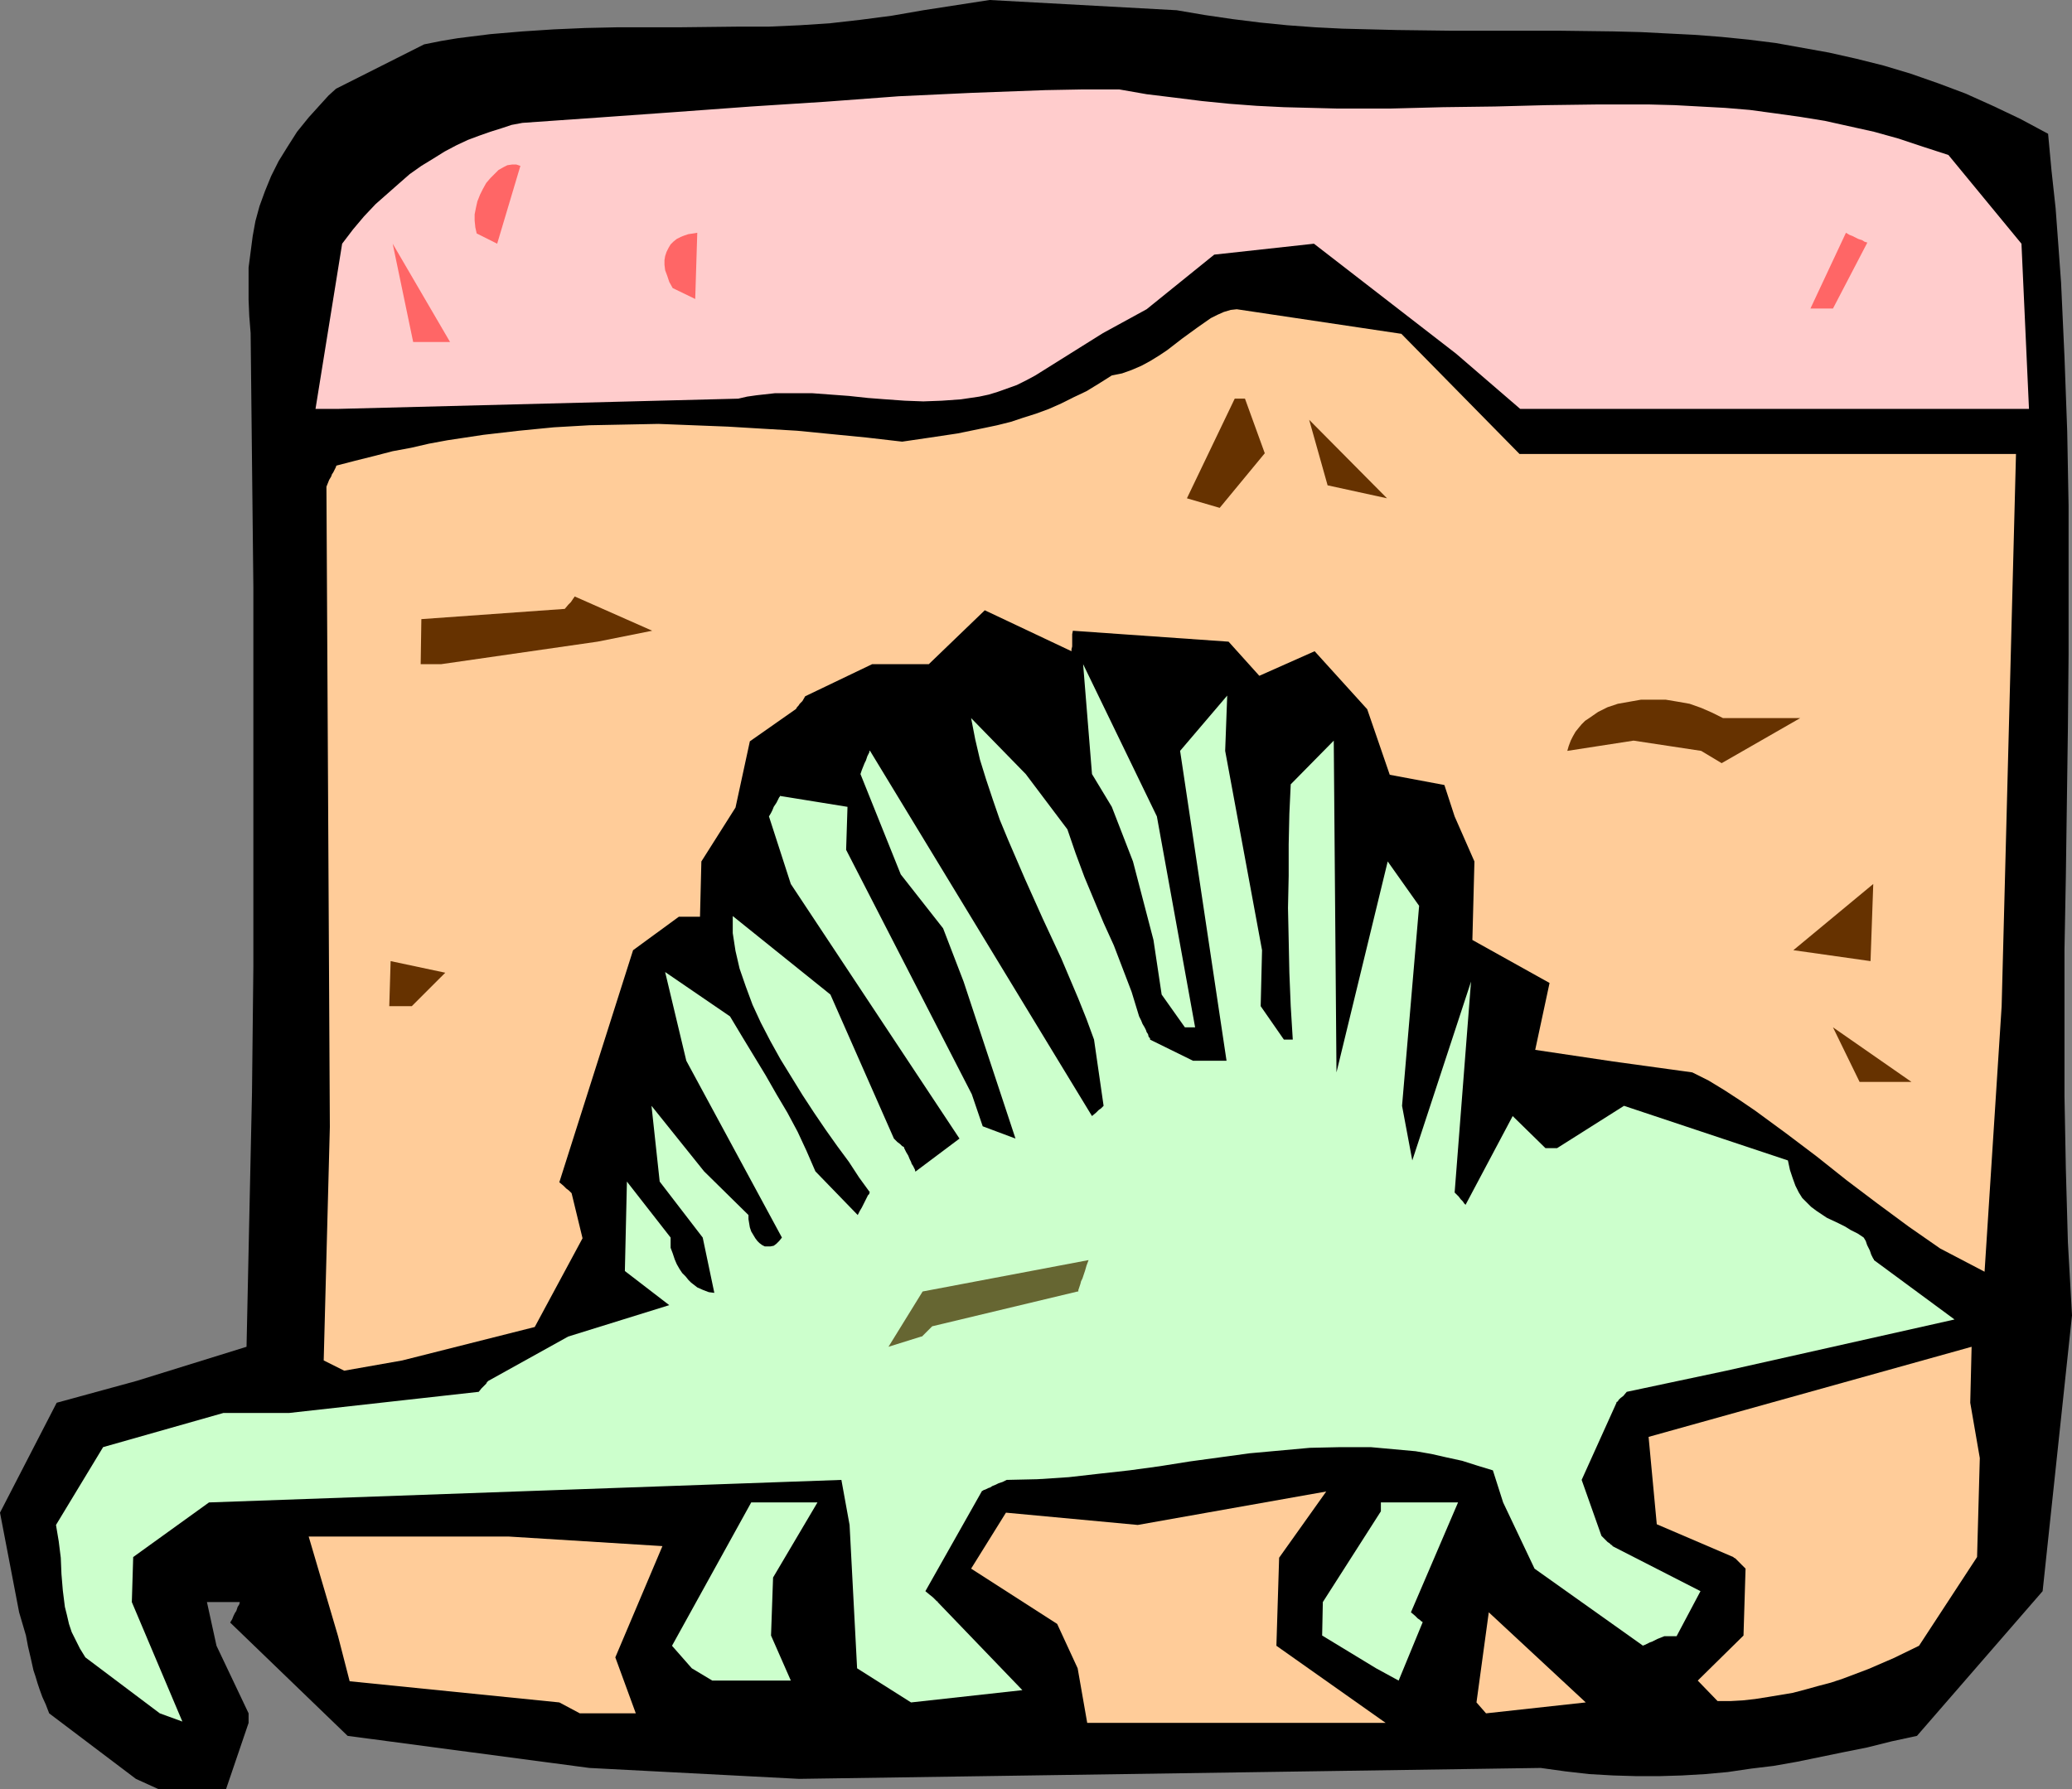 <?xml version="1.0" encoding="UTF-8" standalone="no"?>
<svg
   version="1.0"
   width="129.724mm"
   height="112.037mm"
   id="svg24"
   sodipodi:docname="Dinosaur 25.wmf"
   xmlns:inkscape="http://www.inkscape.org/namespaces/inkscape"
   xmlns:sodipodi="http://sodipodi.sourceforge.net/DTD/sodipodi-0.dtd"
   xmlns="http://www.w3.org/2000/svg"
   xmlns:svg="http://www.w3.org/2000/svg">
  <rect width="100%" height="100%" fill="#808080" stroke="none"/>
  <sodipodi:namedview
     id="namedview24"
     pagecolor="#ffffff"
     bordercolor="#000000"
     borderopacity="0.25"
     inkscape:showpageshadow="2"
     inkscape:pageopacity="0.0"
     inkscape:pagecheckerboard="0"
     inkscape:deskcolor="#d1d1d1"
     inkscape:document-units="mm" />
  <defs
     id="defs1">
    <pattern
       id="WMFhbasepattern"
       patternUnits="userSpaceOnUse"
       width="6"
       height="6"
       x="0"
       y="0" />
  </defs>
  <path
     style="fill:#000000;fill-opacity:1;fill-rule:evenodd;stroke:none"
     d="M 32.158,421.022 11.635,405.513 10.827,403.412 10.019,401.635 9.373,399.858 8.888,398.404 8.403,396.788 7.918,395.334 7.272,392.426 6.626,389.68 6.141,387.095 5.333,384.348 4.525,381.602 0,358.014 l 13.413,-26.011 18.907,-5.17 26.018,-8.078 0.646,-30.211 0.646,-29.888 0.323,-29.888 V 198.879 168.99 139.102 l -0.323,-30.05 -0.323,-30.211 -0.323,-4.039 -0.162,-3.877 v -3.877 -3.716 l 0.485,-3.716 0.485,-3.716 0.646,-3.554 0.97,-3.554 1.293,-3.554 1.454,-3.554 1.778,-3.554 2.101,-3.393 2.262,-3.554 2.747,-3.393 3.07,-3.393 1.616,-1.777 1.778,-1.616 20.846,-10.501 4.04,-0.808 3.878,-0.646 7.757,-0.969 7.595,-0.646 7.434,-0.485 7.434,-0.323 7.272,-0.162 h 14.544 L 174.851,6.301 h 7.11 l 7.272,-0.323 7.272,-0.485 7.11,-0.808 7.434,-0.969 3.717,-0.646 3.717,-0.646 L 234.158,0 l 44.278,2.423 6.626,1.131 6.626,0.969 6.464,0.808 6.464,0.646 6.626,0.485 6.464,0.323 6.464,0.162 6.464,0.162 12.766,0.162 h 12.766 12.928 l 12.605,0.162 6.464,0.162 6.302,0.323 6.464,0.323 6.302,0.485 6.464,0.646 6.464,0.808 6.302,1.131 6.302,1.131 6.464,1.454 6.464,1.616 6.464,1.939 6.464,2.262 6.464,2.423 6.464,2.908 6.464,3.07 6.626,3.554 0.808,8.724 0.97,8.886 0.646,8.724 0.646,8.886 0.808,17.61 0.646,17.61 0.323,17.61 v 17.61 17.61 l -0.162,17.448 -0.485,35.058 -0.323,17.287 v 17.448 17.287 l 0.323,17.287 0.485,17.287 0.485,8.563 0.485,8.724 -6.949,65.27 -29.734,34.25 -5.979,1.292 -5.818,1.454 -5.656,1.131 -5.494,1.131 -5.494,1.131 -5.494,0.969 -5.333,0.646 -5.494,0.808 -5.333,0.485 -5.494,0.323 -5.333,0.162 h -5.494 l -5.494,-0.162 -5.656,-0.323 -5.656,-0.646 -5.818,-0.808 -175.497,2.585 -49.611,-2.585 -57.206,-7.593 -27.795,-26.819 0.485,-0.808 0.323,-0.808 0.323,-0.646 0.323,-0.485 0.162,-0.485 0.162,-0.485 0.323,-0.485 0.162,-0.485 v -0.162 h 0.162 -7.918 l 2.262,10.34 7.595,15.994 v 0.646 0.646 0.969 l -5.333,15.671 H 37.491 Z"
     id="path1" />
  <path
     style="fill:#ffcc99;fill-opacity:1;fill-rule:evenodd;stroke:none"
     d="m 278.275,407.774 h -21.008 l -2.262,-12.925 -4.848,-10.501 -20.362,-13.086 8.242,-13.248 31.189,2.908 44.602,-7.916 -11.15,15.671 -0.646,20.841 25.856,18.256 h -28.442 -15.514 z"
     id="path2" />
  <path
     style="fill:#ccffcc;fill-opacity:1;fill-rule:evenodd;stroke:none"
     d="m 37.814,405.513 -17.614,-13.248 -1.293,-2.1 -0.97,-1.939 -0.97,-1.939 -0.646,-1.939 -0.485,-2.1 -0.485,-1.939 -0.485,-3.877 -0.323,-3.877 -0.162,-3.877 -0.485,-3.877 -0.323,-1.939 -0.323,-1.939 11.15,-18.418 28.442,-8.078 h 15.514 l 44.925,-5.008 0.646,-0.808 0.646,-0.646 0.485,-0.485 0.162,-0.323 0.162,-0.162 0.162,-0.162 18.907,-10.501 23.917,-7.432 -10.504,-8.078 0.485,-21.164 10.342,13.248 v 0.808 0.646 0.969 l 0.485,1.292 0.485,1.454 0.485,1.131 0.646,1.131 0.646,0.969 0.808,0.808 0.646,0.808 0.646,0.646 1.454,1.131 1.454,0.646 1.293,0.485 1.293,0.162 -2.747,-13.086 -10.181,-13.248 -1.939,-17.933 12.443,15.51 10.504,10.34 v 0.969 l 0.162,0.969 0.162,0.969 0.323,0.969 0.485,0.808 0.485,0.808 0.485,0.646 0.485,0.485 0.646,0.485 0.646,0.323 h 0.646 0.646 l 0.808,-0.162 0.646,-0.485 0.646,-0.646 0.646,-0.808 -22.624,-41.844 -5.01,-21.003 15.352,10.501 2.909,4.847 2.747,4.524 2.747,4.524 2.586,4.524 2.586,4.362 2.424,4.524 2.101,4.524 2.101,4.847 10.019,10.34 0.485,-0.969 0.485,-0.808 0.323,-0.646 0.323,-0.646 0.323,-0.646 0.162,-0.323 0.323,-0.646 0.323,-0.323 v -0.323 h 0.162 l -1.293,-1.777 -1.293,-1.777 -2.424,-3.716 -2.747,-3.716 -2.747,-3.877 -2.747,-4.039 -2.747,-4.201 -2.586,-4.201 -2.586,-4.201 -2.424,-4.362 -2.262,-4.362 -1.939,-4.201 -1.616,-4.362 -1.454,-4.201 -0.485,-2.1 -0.485,-2.1 -0.323,-2.1 -0.323,-2.1 v -1.939 -2.1 l 23.109,18.579 15.029,34.089 0.808,0.808 0.646,0.485 0.485,0.485 0.323,0.162 0.162,0.162 v 0.162 l 0.485,0.969 0.485,0.808 0.323,0.808 0.323,0.646 0.162,0.485 0.323,0.485 0.323,0.646 0.162,0.323 v 0.323 h 0.162 l 10.342,-7.755 -39.915,-60.261 -5.171,-15.994 0.485,-0.808 0.323,-0.646 0.323,-0.808 0.323,-0.485 0.323,-0.485 0.162,-0.323 0.323,-0.646 0.162,-0.323 0.162,-0.162 v -0.162 l 15.998,2.585 -0.323,10.178 29.734,57.838 2.586,7.593 7.757,2.908 -12.282,-37.159 -4.848,-12.602 -10.019,-12.763 -9.534,-23.749 0.323,-0.969 0.323,-0.808 0.323,-0.808 0.323,-0.646 0.162,-0.485 0.162,-0.485 0.323,-0.646 0.162,-0.323 v -0.323 h 0.162 l 42.986,70.763 9.534,15.671 0.97,-0.808 0.646,-0.646 0.485,-0.323 0.323,-0.323 0.162,-0.162 0.162,-0.162 -2.262,-15.671 -1.778,-4.847 -1.939,-4.847 -4.04,-9.532 -4.363,-9.37 -4.202,-9.37 -4.04,-9.37 -1.939,-4.685 -1.616,-4.685 -1.616,-4.847 -1.454,-4.685 -1.131,-4.847 -0.97,-5.008 12.928,13.248 9.858,13.086 1.939,5.655 2.101,5.655 4.525,10.824 2.424,5.331 2.101,5.493 2.101,5.493 1.778,5.816 0.485,0.969 0.323,0.808 0.485,0.808 0.323,0.646 0.162,0.485 0.323,0.485 0.162,0.646 0.323,0.323 v 0.323 0 l 10.181,5.008 h 7.918 l -10.989,-73.348 11.15,-13.086 -0.485,13.086 8.726,47.175 -0.323,13.248 5.494,7.916 h 2.101 l -0.485,-7.916 -0.323,-7.916 -0.162,-7.755 -0.162,-7.593 0.162,-7.593 v -7.432 l 0.162,-7.27 0.323,-6.947 10.181,-10.34 0.646,78.518 12.12,-49.922 7.434,10.501 -4.04,47.337 2.424,12.925 13.898,-42.328 -3.878,49.922 0.97,0.969 0.485,0.646 0.485,0.485 0.323,0.485 0.162,0.162 0.162,0.162 v 0 l 11.15,-21.003 7.757,7.593 h 2.747 l 15.837,-10.017 38.784,12.925 0.485,2.262 0.646,1.939 0.646,1.777 0.808,1.616 0.808,1.292 1.131,1.131 0.97,0.969 1.293,0.969 2.424,1.616 2.747,1.292 1.616,0.808 1.293,0.808 1.616,0.808 1.454,0.969 0.485,0.808 0.323,0.969 0.323,0.646 0.323,0.646 0.162,0.485 0.162,0.485 0.323,0.646 0.162,0.323 0.162,0.162 v 0.162 l 19.069,14.056 -53.974,12.117 -23.594,5.008 -0.808,0.969 -0.646,0.485 -0.485,0.485 -0.162,0.323 -0.323,0.162 v 0.162 0 l -8.242,18.256 4.686,13.248 0.808,0.808 0.646,0.646 0.485,0.323 0.323,0.323 0.323,0.162 v 0.162 l 20.846,10.663 -5.656,10.663 h -2.909 l -0.808,0.323 -0.808,0.323 -0.646,0.323 -0.646,0.323 -0.485,0.162 -0.323,0.162 -0.646,0.323 -0.323,0.162 h -0.162 l -0.162,0.162 -25.694,-18.256 -7.434,-15.671 -2.424,-7.593 -3.717,-1.131 -3.555,-1.131 -3.717,-0.808 -3.555,-0.808 -3.717,-0.646 -3.555,-0.323 -3.555,-0.323 -3.555,-0.323 h -7.11 l -7.272,0.162 -7.11,0.646 -7.11,0.646 -7.11,0.969 -7.11,0.969 -7.11,1.131 -7.11,0.969 -7.272,0.808 -7.11,0.808 -7.434,0.485 -7.272,0.162 -0.97,0.485 -0.97,0.323 -0.646,0.323 -0.808,0.323 -0.485,0.323 -0.485,0.162 -0.646,0.323 -0.485,0.162 -0.162,0.162 h -0.162 l -13.413,23.749 0.97,0.808 0.808,0.646 0.485,0.485 0.323,0.323 0.162,0.162 h 0.162 v 0.162 l 20.038,20.841 -26.341,2.908 -12.766,-8.078 -1.778,-33.927 -1.939,-10.663 -149.641,5.331 -17.938,12.925 -0.323,10.663 11.958,28.273 z"
     id="path3" />
  <path
     style="fill:#ffcc99;fill-opacity:1;fill-rule:evenodd;stroke:none"
     d="m 349.379,402.928 2.909,-21.326 22.947,21.326 -23.594,2.585 z"
     id="path4" />
  <path
     style="fill:#ffcc99;fill-opacity:1;fill-rule:evenodd;stroke:none"
     d="M 132.35,402.928 82.739,397.919 79.992,387.256 73.043,363.669 h 47.349 l 36.36,2.262 -11.15,26.334 4.848,13.248 h -13.251 z"
     id="path5" />
  <path
     style="fill:#ffcc99;fill-opacity:1;fill-rule:evenodd;stroke:none"
     d="m 401.737,397.758 10.827,-10.663 0.485,-15.833 -0.97,-0.969 -0.646,-0.646 -0.485,-0.485 -0.323,-0.323 -0.323,-0.162 -0.162,-0.162 -18.099,-7.755 -1.939,-20.68 76.437,-21.326 -0.323,13.248 2.262,13.086 -0.646,23.426 -13.736,21.003 -5.979,2.908 -5.979,2.585 -5.979,2.262 -2.909,0.969 -3.07,0.808 -2.909,0.808 -3.07,0.808 -2.909,0.485 -2.909,0.485 -3.07,0.485 -2.909,0.323 -2.909,0.162 h -3.07 z"
     id="path6" />
  <path
     style="fill:#ccffcc;fill-opacity:1;fill-rule:evenodd;stroke:none"
     d="m 163.701,394.85 -4.686,-5.331 18.746,-33.927 h 15.675 l -10.504,17.771 -0.485,13.732 4.686,10.663 h -18.584 z"
     id="path7" />
  <path
     style="fill:#ccffcc;fill-opacity:1;fill-rule:evenodd;stroke:none"
     d="m 325.624,394.85 -12.766,-7.755 0.162,-7.916 13.736,-21.487 v -0.646 -0.485 -0.969 h 18.261 l -11.15,26.011 0.97,0.808 0.646,0.646 0.485,0.323 0.323,0.323 0.323,0.162 v 0.162 l -5.656,13.732 z"
     id="path8" />
  <path
     style="fill:#ffcc99;fill-opacity:1;fill-rule:evenodd;stroke:none"
     d="m 76.598,321.987 1.454,-55.253 -0.808,-151.542 0.323,-0.808 0.323,-0.808 0.485,-0.808 0.162,-0.485 0.323,-0.485 0.162,-0.323 0.323,-0.646 0.162,-0.323 v -0.162 l 0.162,-0.162 4.363,-1.131 4.525,-1.131 4.363,-1.131 4.363,-0.808 4.202,-0.969 4.363,-0.808 8.565,-1.292 8.403,-0.969 8.242,-0.808 8.403,-0.485 8.242,-0.162 8.08,-0.162 8.242,0.323 8.242,0.323 8.08,0.485 8.242,0.485 8.242,0.808 8.242,0.808 8.403,0.969 6.626,-0.969 6.464,-0.969 6.302,-1.292 3.07,-0.646 3.232,-0.808 2.909,-0.969 3.07,-0.969 3.07,-1.131 2.909,-1.292 2.909,-1.454 3.07,-1.454 2.909,-1.777 3.07,-1.939 2.424,-0.485 2.262,-0.808 2.262,-0.969 2.101,-1.131 2.101,-1.292 1.939,-1.292 3.555,-2.746 3.555,-2.585 1.616,-1.131 1.616,-1.131 1.616,-0.808 1.454,-0.646 1.616,-0.485 1.454,-0.162 38.946,5.816 27.957,28.434 h 117.483 l -3.394,130.701 -4.04,62.846 -10.504,-5.493 -3.717,-2.585 -3.717,-2.585 -7.434,-5.493 -7.272,-5.493 -7.11,-5.655 -7.272,-5.493 -7.272,-5.331 -3.555,-2.423 -3.717,-2.423 -3.717,-2.262 -3.878,-1.939 -18.746,-2.585 -18.422,-2.747 3.394,-15.833 -18.261,-10.178 0.485,-18.579 -4.686,-10.663 -2.424,-7.432 -12.928,-2.423 -5.333,-15.51 -12.443,-13.732 -13.09,5.816 -7.272,-8.078 -36.845,-2.585 -0.162,0.808 v 1.454 0.646 0.808 l -0.162,0.646 v 0.485 l -20.523,-9.694 -13.251,12.763 h -13.413 l -15.837,7.593 -0.646,1.131 -0.646,0.646 -0.323,0.485 -0.323,0.323 -0.162,0.323 v 0 l -0.162,0.162 -10.827,7.593 -3.394,15.671 -8.08,12.763 -0.323,13.086 h -5.01 l -10.827,7.916 -17.453,54.93 0.97,0.808 0.646,0.646 0.646,0.485 0.323,0.323 0.162,0.162 0.162,0.162 2.586,10.663 -11.312,21.003 -31.35,7.916 -13.736,2.423 z"
     id="path9" />
  <path
     style="fill:#666632;fill-opacity:1;fill-rule:evenodd;stroke:none"
     d="m 210.241,318.755 8.08,-13.086 39.269,-7.432 -0.485,1.292 -0.323,1.131 -0.323,0.969 -0.323,0.969 -0.323,0.646 -0.162,0.646 -0.162,0.485 -0.162,0.485 -0.162,0.485 v 0.323 h -0.162 l -34.421,8.239 -0.808,0.808 -0.646,0.646 -0.485,0.485 -0.323,0.323 -0.162,0.162 h -0.162 z"
     id="path10" />
  <path
     style="fill:#000000;fill-opacity:1;fill-rule:evenodd;stroke:none"
     d="m 463.63,318.755 2.909,2.908 z"
     id="path11" />
  <path
     style="fill:#663200;fill-opacity:1;fill-rule:evenodd;stroke:none"
     d="m 440.036,256.071 -6.302,-12.925 18.584,12.925 z"
     id="path12" />
  <path
     style="fill:#ccffcc;fill-opacity:1;fill-rule:evenodd;stroke:none"
     d="m 280.376,243.146 -5.494,-7.755 -1.939,-12.925 -4.848,-18.579 -5.01,-12.925 -4.686,-7.755 -2.101,-26.011 17.453,36.028 9.05,49.922 z"
     id="path13" />
  <path
     style="fill:#663200;fill-opacity:1;fill-rule:evenodd;stroke:none"
     d="m 92.112,238.138 0.323,-10.663 12.928,2.747 -7.918,7.916 z"
     id="path14" />
  <path
     style="fill:#663200;fill-opacity:1;fill-rule:evenodd;stroke:none"
     d="m 424.361,224.89 18.907,-15.671 -0.646,18.256 z"
     id="path15" />
  <path
     style="fill:#663200;fill-opacity:1;fill-rule:evenodd;stroke:none"
     d="m 402.545,177.715 -15.998,-2.423 -15.675,2.423 0.323,-1.131 0.485,-1.292 0.485,-0.969 0.646,-1.131 0.646,-0.808 0.808,-0.969 0.808,-0.808 0.97,-0.646 2.101,-1.454 2.262,-1.131 2.424,-0.808 2.747,-0.485 2.747,-0.485 h 2.909 2.909 l 2.909,0.485 2.747,0.485 2.747,0.969 2.586,1.131 2.586,1.292 h 18.261 l -18.584,10.663 z"
     id="path16" />
  <path
     style="fill:#663200;fill-opacity:1;fill-rule:evenodd;stroke:none"
     d="m 99.545,157.197 0.162,-10.663 33.936,-2.423 0.808,-0.969 0.646,-0.646 0.323,-0.485 0.323,-0.485 0.162,-0.162 v -0.162 h 0.162 l 18.261,8.078 -12.928,2.585 -37.006,5.331 z"
     id="path17" />
  <path
     style="fill:#663200;fill-opacity:1;fill-rule:evenodd;stroke:none"
     d="m 280.86,117.938 11.312,-23.588 h 2.424 l 4.686,12.925 -10.666,12.925 z"
     id="path18" />
  <path
     style="fill:#663200;fill-opacity:1;fill-rule:evenodd;stroke:none"
     d="m 314.15,114.868 -4.363,-15.51 18.422,18.579 z"
     id="path19" />
  <path
     style="fill:#ffcccc;fill-opacity:1;fill-rule:evenodd;stroke:none"
     d="m 74.659,96.774 6.302,-39.097 2.586,-3.393 2.586,-3.07 2.747,-2.908 2.747,-2.423 2.747,-2.423 2.586,-2.262 2.747,-1.939 2.909,-1.777 2.586,-1.616 2.747,-1.454 2.747,-1.292 2.586,-0.969 2.747,-0.969 2.586,-0.808 2.424,-0.808 2.586,-0.485 9.211,-0.646 9.211,-0.646 9.05,-0.646 9.05,-0.646 17.614,-1.292 17.614,-1.131 17.291,-1.292 17.291,-0.808 8.726,-0.323 8.726,-0.323 8.726,-0.162 h 8.726 l 6.464,1.131 6.626,0.808 6.464,0.808 6.464,0.646 6.464,0.485 6.464,0.323 6.302,0.162 6.302,0.162 h 12.605 l 12.443,-0.323 12.282,-0.162 12.282,-0.323 12.12,-0.162 h 11.958 l 6.141,0.162 5.979,0.323 5.979,0.323 5.818,0.485 5.979,0.808 5.818,0.808 5.979,0.969 5.818,1.292 5.818,1.292 5.818,1.616 5.818,1.939 5.979,1.939 17.291,21.003 1.778,39.097 H 359.721 l -15.19,-13.086 -33.613,-26.011 -23.594,2.585 -15.998,12.925 -10.342,5.655 -15.998,10.017 -2.101,1.131 -2.262,1.131 -2.262,0.808 -2.262,0.808 -2.101,0.646 -2.262,0.485 -4.363,0.646 -4.525,0.323 -4.363,0.162 -4.363,-0.162 -4.525,-0.323 -4.202,-0.323 -4.525,-0.485 -4.363,-0.323 -4.363,-0.323 h -4.363 -4.363 l -4.363,0.485 -2.262,0.323 -2.101,0.485 -94.697,2.423 z"
     id="path20" />
  <path
     style="fill:#ff6666;fill-opacity:1;fill-rule:evenodd;stroke:none"
     d="M 97.768,80.941 92.92,57.676 106.494,80.941 Z"
     id="path21" />
  <path
     style="fill:#ff6666;fill-opacity:1;fill-rule:evenodd;stroke:none"
     d="m 428.401,73.025 8.403,-17.933 0.808,0.485 0.808,0.323 0.646,0.323 0.646,0.323 0.485,0.162 0.485,0.162 0.485,0.323 0.485,0.162 h 0.162 v 0.162 l -8.08,15.51 z"
     id="path22" />
  <path
     style="fill:#ff6666;fill-opacity:1;fill-rule:evenodd;stroke:none"
     d="m 159.176,68.178 -0.808,-1.454 -0.485,-1.454 -0.485,-1.292 -0.162,-1.292 v -1.131 l 0.162,-0.969 0.323,-0.969 0.485,-0.969 0.485,-0.808 0.646,-0.646 0.808,-0.646 0.97,-0.485 0.808,-0.323 0.97,-0.323 1.131,-0.162 0.97,-0.162 -0.485,15.671 z"
     id="path23" />
  <path
     style="fill:#ff6666;fill-opacity:1;fill-rule:evenodd;stroke:none"
     d="m 112.797,55.253 -0.323,-1.454 -0.162,-1.616 v -1.454 l 0.323,-1.616 0.323,-1.454 0.646,-1.616 0.646,-1.292 0.808,-1.454 0.97,-1.131 0.97,-0.969 0.97,-0.969 1.131,-0.646 0.97,-0.485 1.131,-0.162 h 0.97 l 0.97,0.323 -5.494,18.418 z"
     id="path24" />
</svg>
